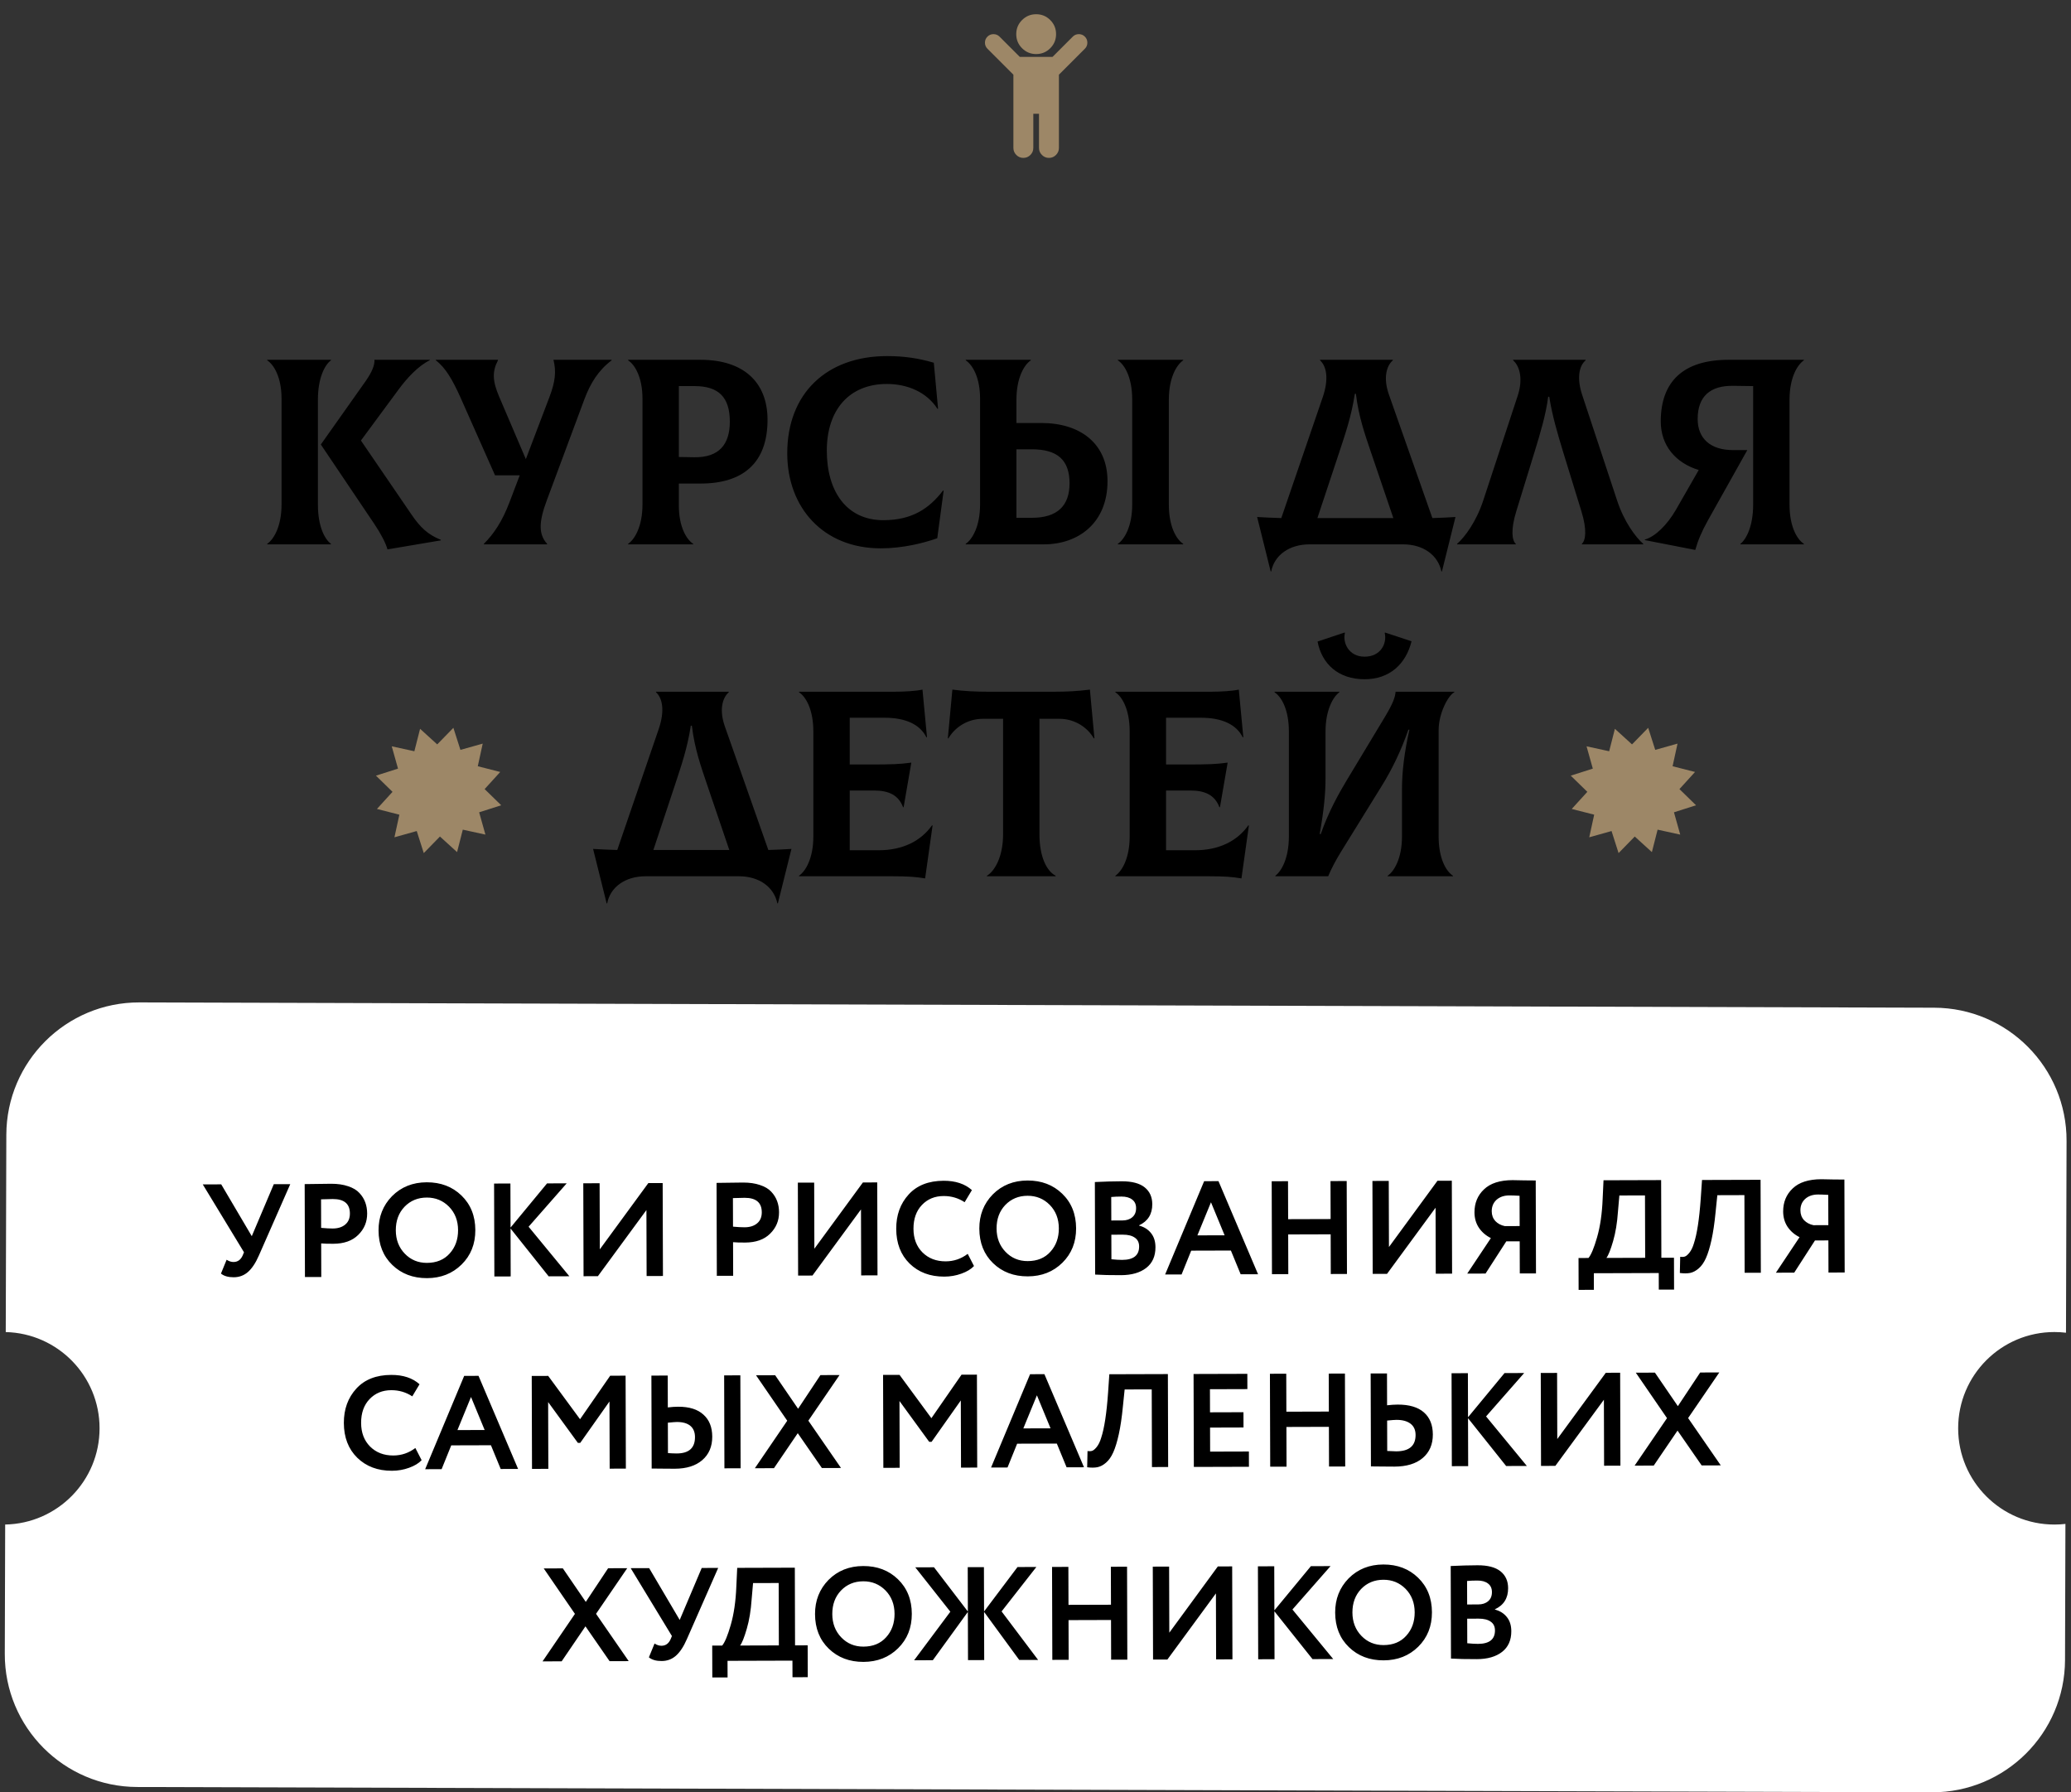 <?xml version="1.0" encoding="UTF-8"?> <svg xmlns="http://www.w3.org/2000/svg" width="312" height="270" viewBox="0 0 312 270" fill="none"><rect x="0" y="0" width="312" height="270" fill="#333333" stroke="none"/> <path d="M47.895 76.04C47.895 79.32 48.934 81.24 49.855 81.92V82H40.255V81.92C41.255 81.24 42.414 79.28 42.414 76V60.04C42.414 56.88 41.294 54.96 40.255 54.28V54.2H49.855V54.28C48.934 54.96 47.895 56.92 47.895 60.2V76.04ZM61.974 77.48C63.334 79.48 64.454 80.52 66.415 81.32V81.4L58.374 82.76C58.135 81.84 57.334 80.32 56.414 78.96L48.334 66.96L55.094 57.4C56.094 55.96 56.455 54.96 56.414 54.2H64.734V54.28C63.054 55.08 61.294 56.96 60.014 58.72L54.374 66.36L61.974 77.48ZM83.379 54.2H92.139V54.28C90.139 55.8 88.939 57.72 88.019 60.2L82.379 75.36C81.139 78.68 81.139 80.48 82.419 81.92V82H72.899V81.92C74.379 80.44 75.659 78.56 76.779 75.6L78.299 71.6H74.579L69.339 59.8C68.179 57.24 67.139 55.4 65.659 54.28V54.2H75.019V54.28C74.139 55.96 74.179 57.4 75.219 59.8L79.219 69.16L82.779 59.8C83.659 57.48 83.819 55.96 83.379 54.2ZM105.55 54.2C111.91 54.2 115.63 57.48 115.63 63.24C115.63 69.76 111.91 72.84 105.55 72.84H102.27V76.16C102.27 79.32 103.39 81.24 104.43 81.92V82H94.629V81.92C95.629 81.24 96.79 79.28 96.79 76V60.04C96.79 56.88 95.669 54.96 94.629 54.28V54.2H105.55ZM104.63 68.88C108.31 68.92 109.95 66.96 109.95 63.52C109.95 59.84 108.27 58.16 104.63 58.16H102.27V68.84L104.63 68.88ZM132.68 82.6C124.04 82.6 118.6 76.48 118.6 68.28C118.6 59.28 124.52 53.64 133.64 53.64C136.2 53.64 138.36 53.96 140.68 54.64L141.32 61.56L141.24 61.6C139.6 59.04 136.68 57.84 133.6 57.84C127.96 57.84 124.56 61.72 124.56 67.88C124.56 74 127.52 78.36 133.08 78.36C137.4 78.36 140 76.6 142.08 73.88L142.16 73.92L141.2 81.08C139.16 81.8 136.04 82.6 132.68 82.6ZM156.889 63.72C162.729 63.72 166.849 66.8 166.849 72.48C166.849 78.76 162.489 82 157.249 82H145.489V81.92C146.489 81.24 147.649 79.28 147.649 76V60.04C147.649 56.88 146.529 54.96 145.489 54.28V54.2H155.289V54.28C154.289 54.96 153.129 56.92 153.129 60.2V63.72H156.889ZM178.249 54.28C177.249 54.96 176.089 56.92 176.089 60.2V76C176.089 79.32 177.209 81.24 178.249 81.92V82H168.409V81.92C169.409 81.24 170.569 79.28 170.569 76V60.2C170.569 56.88 169.449 54.96 168.409 54.28V54.2H178.249V54.28ZM155.449 78C159.329 78 161.129 76.16 161.129 72.8C161.129 69.32 159.329 67.68 155.449 67.68H153.129V78H155.449ZM215.79 78.04C216.95 78 218.11 77.96 219.27 77.88L217.23 86.08H217.15C216.63 83.6 214.39 82 211.39 82H197.27C194.27 82 191.99 83.6 191.51 86.08H191.43L189.39 77.88C190.63 77.96 191.83 78 193.03 78.04L199.27 59.84C200.23 57.04 199.83 55.16 198.87 54.28V54.2H209.83V54.28C208.83 55.16 208.39 57 209.23 59.4L215.79 78.04ZM201.79 68.04L198.47 78.04H209.91L206.51 68.04C205.63 65.44 204.67 62.72 204.27 59.32H204.11C203.59 62.72 202.67 65.36 201.79 68.04ZM219.516 82V81.92C220.636 80.96 222.396 78.6 223.436 75.44L228.636 59.64C229.436 57.24 229.036 55.24 227.956 54.28V54.2H238.876V54.28C237.836 55.16 237.556 57.08 238.356 59.48L243.636 75.44C244.676 78.6 246.436 80.96 247.556 81.92V82H238.316V81.92C238.876 81.4 239.116 79.84 238.236 77L235.476 68.04C234.636 65.28 233.836 62.56 233.396 59.76H233.236C232.876 62.56 232.036 65.28 231.196 68.04L228.436 77C227.556 79.84 227.796 81.44 228.356 81.92V82H219.516ZM271.756 54.28C270.756 54.96 269.596 56.92 269.596 60.2V76C269.596 79.32 270.716 81.24 271.756 81.92V82H262.196V81.92C263.076 81.24 264.116 79.28 264.116 76V58.16L261.076 58.12C257.676 58.08 255.756 59.68 255.756 63.12C255.756 66.04 257.676 67.8 261.076 67.8H263.236L257.316 78.36C256.316 80.16 255.796 81.44 255.396 82.84L247.796 81.36V81.28C249.356 80.84 251.156 79.08 252.476 76.8L255.916 70.8C252.396 69.72 250.196 67.08 250.196 63.48C250.196 57.44 253.636 54.2 260.396 54.2H271.756V54.28ZM115.751 128.04C116.911 128 118.071 127.96 119.231 127.88L117.191 136.08H117.111C116.591 133.6 114.351 132 111.351 132H97.231C94.231 132 91.951 133.6 91.471 136.08H91.391L89.351 127.88C90.591 127.96 91.791 128 92.991 128.04L99.231 109.84C100.191 107.04 99.791 105.16 98.831 104.28V104.2H109.791V104.28C108.791 105.16 108.351 107 109.191 109.4L115.751 128.04ZM101.751 118.04L98.431 128.04H109.871L106.471 118.04C105.591 115.44 104.631 112.72 104.231 109.32H104.071C103.551 112.72 102.631 115.36 101.751 118.04ZM140.412 124.32L140.492 124.36L139.372 132.32C137.892 132.08 136.852 132 134.492 132H120.372V131.92C121.372 131.24 122.532 129.28 122.532 126V110.2C122.532 106.88 121.412 104.96 120.372 104.28V104.2H134.732C136.332 104.2 138.092 104.08 138.972 103.88L139.652 111.04L139.572 111.08C138.612 109.12 136.412 108.12 133.292 108.12H128.012V115.16H131.052C134.372 115.16 135.492 115.12 137.292 114.88L136.132 121.6H136.052C135.372 119.8 133.932 119.08 131.692 119.08H128.012V128.08H132.372C135.892 128.08 138.692 126.76 140.412 124.32ZM164.196 103.88L164.876 111.2L164.796 111.24C163.876 109.64 161.996 108.28 159.596 108.28H156.596V125.68C156.596 129.12 157.716 131.24 159.036 131.92V132H148.676V131.92C149.836 131.24 151.116 129.08 151.116 125.68V108.28H148.076C145.676 108.28 143.796 109.64 142.876 111.24L142.796 111.2L143.476 103.88C145.316 104.12 146.996 104.2 148.956 104.2H158.716C160.676 104.2 162.356 104.12 164.196 103.88ZM188.068 124.32L188.148 124.36L187.028 132.32C185.548 132.08 184.508 132 182.148 132H168.028V131.92C169.028 131.24 170.188 129.28 170.188 126V110.2C170.188 106.88 169.068 104.96 168.028 104.28V104.2H182.388C183.988 104.2 185.748 104.08 186.628 103.88L187.308 111.04L187.228 111.08C186.268 109.12 184.068 108.12 180.948 108.12H175.668V115.16H178.708C182.028 115.16 183.148 115.12 184.948 114.88L183.788 121.6H183.708C183.028 119.8 181.588 119.08 179.348 119.08H175.668V128.08H180.028C183.548 128.08 186.348 126.76 188.068 124.32ZM205.572 102.32C201.612 102.32 199.132 100 198.492 96.64L202.572 95.28L202.612 95.36C202.252 96.8 203.172 98.92 205.572 98.92C208.052 98.92 208.972 96.88 208.612 95.36L208.652 95.28L212.652 96.6C211.812 100 209.372 102.32 205.572 102.32ZM192.132 132V131.92C193.052 131.24 194.172 129.28 194.172 126V110.2C194.172 106.88 193.052 104.96 192.012 104.28V104.2H201.772V104.28C200.852 104.96 199.692 106.92 199.692 110.2V117.24C199.692 119.52 199.452 122.08 198.812 125.64H198.972C200.172 122.2 201.772 119.4 202.852 117.6L208.612 108.04C209.932 105.84 210.172 105 210.252 104.2H219.092V104.28C218.172 104.76 216.732 107.44 216.732 110V126C216.732 129.32 217.852 131.24 218.892 131.92V132H209.052V131.92C210.052 131.24 211.212 129.28 211.212 126V118.8C211.212 116.32 211.572 113.24 212.332 109.92H212.172C211.052 113.16 209.652 116 208.132 118.44L202.092 128.2C201.292 129.48 200.532 130.92 200.092 132H192.132Z" fill="black"></path> <path d="M163.438 7.339L159.528 11.25V22.285C159.528 22.696 159.38 23.049 159.086 23.343C158.791 23.638 158.438 23.785 158.028 23.785C157.617 23.785 157.264 23.638 156.97 23.343C156.675 23.049 156.528 22.696 156.528 22.285V17.143H155.67V22.285C155.67 22.696 155.523 23.049 155.229 23.343C154.934 23.638 154.581 23.785 154.17 23.785C153.76 23.785 153.407 23.638 153.112 23.343C152.818 23.049 152.67 22.696 152.67 22.285V11.25L148.76 7.339C148.51 7.089 148.385 6.785 148.385 6.428C148.385 6.071 148.51 5.768 148.76 5.518C149.01 5.268 149.313 5.143 149.67 5.143C150.028 5.143 150.331 5.268 150.581 5.518L153.635 8.571H158.563L161.617 5.518C161.867 5.268 162.17 5.143 162.528 5.143C162.885 5.143 163.188 5.268 163.438 5.518C163.688 5.768 163.813 6.071 163.813 6.428C163.813 6.785 163.688 7.089 163.438 7.339ZM159.099 5.143C159.099 5.973 158.807 6.681 158.222 7.265C157.637 7.85 156.929 8.143 156.099 8.143C155.269 8.143 154.561 7.85 153.976 7.265C153.391 6.681 153.099 5.973 153.099 5.143C153.099 4.312 153.391 3.605 153.976 3.02C154.561 2.435 155.269 2.143 156.099 2.143C156.929 2.143 157.637 2.435 158.222 3.02C158.807 3.605 159.099 4.312 159.099 5.143Z" fill="#9D8767"></path> <path d="M243.287 109.786L245.867 112.134L248.303 109.637L249.364 112.96L252.722 112.017L251.979 115.425L255.36 116.287L253.012 118.867L255.508 121.303L252.185 122.364L253.129 125.722L249.721 124.979L248.859 128.359L246.279 126.012L243.842 128.508L242.782 125.185L239.423 126.129L240.166 122.721L236.786 121.859L239.134 119.279L236.637 116.842L239.961 115.782L239.017 112.423L242.425 113.166L243.287 109.786Z" fill="#9D8767"></path> <path d="M63.287 109.786L65.867 112.134L68.303 109.637L69.364 112.96L72.722 112.017L71.979 115.425L75.36 116.287L73.012 118.867L75.508 121.303L72.185 122.364L73.129 125.722L69.721 124.979L68.859 128.359L66.279 126.012L63.842 128.508L62.782 125.185L59.423 126.129L60.166 122.721L56.786 121.859L59.134 119.279L56.637 116.842L59.961 115.782L59.017 112.423L62.425 113.166L63.287 109.786Z" fill="#9D8767"></path> <path fill-rule="evenodd" clip-rule="evenodd" d="M0.953 170.941C0.986 159.895 9.967 150.967 21.012 151L291.39 151.799C302.436 151.832 311.363 160.813 311.331 171.858L311.245 200.758C310.673 200.69 310.091 200.654 309.5 200.654C301.492 200.654 295 207.146 295 215.154C295 223.162 301.492 229.654 309.5 229.654C310.062 229.654 310.616 229.622 311.16 229.56L311.1 250.048C311.067 261.093 302.086 270.021 291.041 269.988L20.663 269.189C9.617 269.157 0.69 260.176 0.722 249.13L0.78 229.652C8.659 229.503 15 223.069 15 215.154C15 207.268 8.705 200.853 0.866 200.659L0.953 170.941Z" fill="white"></path> <path d="M41.248 178.385L43.728 178.378L38.999 189.132C38.51 190.253 37.959 191.081 37.347 191.616C36.748 192.138 36.036 192.4 35.209 192.403C34.383 192.405 33.742 192.22 33.288 191.848L34.141 189.766C34.489 189.992 34.836 190.104 35.182 190.103C35.809 190.101 36.268 189.773 36.559 189.119L36.758 188.638L30.548 178.417L33.328 178.408L37.931 186.215L41.248 178.385ZM48.386 187.304L48.401 192.364L45.941 192.371L45.9 178.371C46.487 178.369 47.12 178.361 47.8 178.346C48.493 178.33 49.187 178.321 49.88 178.319C50.867 178.316 51.72 178.441 52.441 178.692C53.175 178.93 53.743 179.268 54.144 179.707C54.545 180.132 54.84 180.605 55.028 181.124C55.216 181.63 55.311 182.19 55.313 182.803C55.317 184.07 54.867 185.145 53.963 186.027C53.072 186.91 51.82 187.354 50.207 187.358C49.393 187.361 48.787 187.343 48.386 187.304ZM50.127 180.619L48.367 180.664L48.38 184.964C49.087 185.028 49.667 185.06 50.12 185.059C50.907 185.056 51.533 184.861 51.998 184.473C52.477 184.085 52.715 183.524 52.713 182.791C52.709 181.338 51.847 180.614 50.127 180.619ZM57.029 185.338C57.023 183.298 57.698 181.583 59.054 180.192C60.437 178.801 62.181 178.103 64.288 178.097C66.394 178.091 68.136 178.752 69.514 180.081C70.904 181.424 71.603 183.162 71.609 185.295C71.615 187.388 70.927 189.117 69.544 190.481C68.162 191.845 66.424 192.531 64.331 192.537C62.224 192.543 60.482 191.881 59.105 190.552C57.727 189.223 57.035 187.485 57.029 185.338ZM59.629 185.331C59.633 186.744 60.084 187.916 60.98 188.847C61.876 189.777 62.99 190.241 64.324 190.237C65.764 190.232 66.902 189.762 67.74 188.827C68.59 187.891 69.013 186.716 69.009 185.303C69.005 183.876 68.548 182.698 67.639 181.767C66.729 180.85 65.615 180.393 64.295 180.397C62.948 180.401 61.829 180.864 60.939 181.787C60.061 182.709 59.625 183.891 59.629 185.331ZM76.936 192.279L74.477 192.287L74.435 178.287L76.895 178.279L76.915 184.919L82.415 178.263L85.375 178.254L79.634 184.791L85.776 192.253L82.656 192.263L76.915 185.059L76.936 192.279ZM97.385 182.279L90.074 192.241L87.914 192.247L87.873 178.247L90.333 178.24L90.362 188.2L97.672 178.218L99.832 178.212L99.874 192.212L97.414 192.219L97.385 182.279ZM110.437 187.12L110.452 192.18L107.992 192.188L107.951 178.188C108.537 178.186 109.171 178.177 109.851 178.162C110.544 178.147 111.237 178.138 111.93 178.136C112.917 178.133 113.771 178.257 114.492 178.508C115.226 178.746 115.793 179.085 116.195 179.523C116.596 179.949 116.891 180.421 117.079 180.941C117.267 181.447 117.362 182.007 117.364 182.62C117.367 183.887 116.917 184.961 116.013 185.844C115.123 186.727 113.871 187.17 112.257 187.175C111.444 187.177 110.837 187.159 110.437 187.12ZM112.177 180.435L110.417 180.48L110.43 184.78C111.137 184.845 111.717 184.877 112.17 184.875C112.957 184.873 113.583 184.678 114.049 184.29C114.528 183.902 114.766 183.341 114.764 182.608C114.759 181.154 113.897 180.43 112.177 180.435ZM129.709 182.183L122.398 192.145L120.238 192.151L120.197 178.151L122.657 178.144L122.686 188.104L129.997 178.123L132.157 178.116L132.198 192.116L129.738 192.123L129.709 182.183ZM145.788 188.876L146.734 190.713C146.295 191.181 145.663 191.563 144.837 191.859C144.025 192.154 143.165 192.304 142.258 192.306C140.125 192.313 138.383 191.658 137.033 190.342C135.695 189.026 135.024 187.281 135.017 185.108C135.011 183.028 135.639 181.299 136.902 179.922C138.151 178.558 139.902 177.873 142.156 177.867C143.942 177.861 145.364 178.33 146.42 179.274L145.325 181.097C144.377 180.473 143.323 180.163 142.163 180.167C140.829 180.171 139.737 180.62 138.887 181.516C138.036 182.412 137.613 183.607 137.617 185.1C137.621 186.567 138.072 187.752 138.968 188.656C139.877 189.56 141.045 190.01 142.472 190.006C143.698 190.002 144.804 189.625 145.788 188.876ZM147.537 185.071C147.531 183.031 148.205 181.315 149.561 179.925C150.944 178.534 152.689 177.835 154.795 177.829C156.902 177.823 158.644 178.485 160.021 179.814C161.412 181.156 162.11 182.894 162.117 185.028C162.123 187.121 161.434 188.85 160.052 190.214C158.669 191.578 156.931 192.263 154.838 192.269C152.731 192.275 150.989 191.614 149.612 190.285C148.235 188.955 147.543 187.217 147.537 185.071ZM150.137 185.063C150.141 186.476 150.591 187.648 151.487 188.579C152.383 189.51 153.498 189.973 154.831 189.969C156.271 189.965 157.41 189.495 158.247 188.559C159.098 187.623 159.521 186.449 159.517 185.035C159.512 183.609 159.056 182.43 158.146 181.499C157.237 180.582 156.122 180.125 154.802 180.129C153.455 180.133 152.337 180.596 151.446 181.519C150.569 182.442 150.132 183.623 150.137 185.063ZM164.984 191.999L164.943 178.059C166.382 177.988 167.729 177.951 168.982 177.947C170.529 177.943 171.683 178.246 172.445 178.857C173.207 179.468 173.589 180.314 173.593 181.394C173.597 182.9 172.933 183.962 171.602 184.58L171.602 184.62C172.363 184.817 172.964 185.196 173.405 185.754C173.847 186.3 174.069 187.006 174.072 187.872C174.076 189.232 173.612 190.274 172.681 190.996C171.75 191.719 170.484 192.083 168.884 192.088C167.284 192.092 165.984 192.063 164.984 191.999ZM169.166 185.987L167.426 185.992L167.437 189.692C168.064 189.757 168.604 189.788 169.057 189.787C170.764 189.782 171.615 189.106 171.611 187.76C171.61 187.173 171.395 186.734 170.967 186.441C170.54 186.136 169.939 185.984 169.166 185.987ZM168.949 180.247C168.362 180.249 167.849 180.271 167.409 180.312L167.42 183.852L169.08 183.847C169.706 183.845 170.206 183.684 170.578 183.363C170.964 183.041 171.156 182.581 171.154 181.981C171.153 181.421 170.958 180.995 170.571 180.703C170.183 180.397 169.642 180.245 168.949 180.247ZM178.008 191.981L175.528 191.988L181.406 177.931L183.566 177.924L189.528 191.947L186.908 191.954L185.437 188.379L179.457 188.396L178.008 191.981ZM184.49 186.081L182.436 181.108L180.39 186.094L184.49 186.081ZM202.924 191.907L200.484 191.914L200.467 185.934L194.067 185.953L194.084 191.933L191.624 191.94L191.583 177.94L194.043 177.933L194.06 183.653L200.46 183.634L200.443 177.914L202.883 177.907L202.924 191.907ZM216.271 181.928L208.96 191.889L206.8 191.896L206.759 177.896L209.219 177.888L209.248 187.848L216.559 177.867L218.719 177.86L218.76 191.86L216.3 191.867L216.271 181.928ZM231.4 191.823L228.96 191.83L228.946 186.99L226.926 186.996L223.8 191.845L221.04 191.853L224.604 186.503C223.856 186.132 223.255 185.614 222.8 184.948C222.358 184.283 222.135 183.51 222.133 182.63C222.129 181.23 222.605 180.075 223.562 179.166C224.52 178.243 225.958 177.779 227.878 177.773C227.905 177.773 228.492 177.785 229.638 177.808C230.225 177.82 230.799 177.825 231.359 177.823L231.4 191.823ZM226.699 184.697L228.939 184.69L228.925 180.13C228.245 180.092 227.732 180.074 227.385 180.075C226.585 180.077 225.939 180.299 225.447 180.74C224.968 181.182 224.73 181.756 224.732 182.462C224.734 183.049 224.915 183.542 225.277 183.941C225.651 184.326 226.125 184.578 226.699 184.697ZM240.122 194.297L237.822 194.304L237.808 189.504L239.308 189.499C239.707 189.032 240.137 187.997 240.599 186.396C241.074 184.754 241.355 182.82 241.442 180.593L241.573 177.793L250.253 177.767L250.288 189.467L252.188 189.461L252.202 194.261L249.902 194.268L249.895 191.768L240.115 191.797L240.122 194.297ZM243.96 180.086L243.747 182.526C243.632 184.207 243.39 185.681 243.021 186.948C242.638 188.27 242.3 189.117 242.008 189.491L247.848 189.474L247.82 180.074L243.96 180.086ZM265.273 191.723L262.833 191.73L262.799 180.03L258.719 180.042L258.447 182.683C258.291 184.283 258.089 185.651 257.839 186.785C257.589 187.919 257.311 188.826 257.007 189.507C256.702 190.188 256.337 190.709 255.911 191.07C255.499 191.432 255.066 191.66 254.613 191.754C254.174 191.836 253.66 191.837 253.073 191.759L253.126 189.319C253.42 189.358 253.66 189.344 253.846 189.276C254.033 189.209 254.252 189.022 254.504 188.715C254.783 188.367 255.009 187.906 255.18 187.333C255.656 185.904 256.003 183.643 256.22 180.549L256.412 177.749L265.232 177.723L265.273 191.723ZM277.904 191.685L275.464 191.693L275.449 186.853L273.429 186.859L270.304 191.708L267.544 191.716L271.108 186.365C270.36 185.994 269.759 185.476 269.303 184.811C268.861 184.145 268.639 183.373 268.636 182.493C268.632 181.093 269.109 179.938 270.066 179.028C271.023 178.106 272.462 177.641 274.382 177.636C274.409 177.636 274.995 177.647 276.142 177.671C276.729 177.682 277.302 177.687 277.862 177.685L277.904 191.685ZM273.203 184.559L275.443 184.553L275.429 179.993C274.749 179.955 274.236 179.936 273.889 179.937C273.089 179.94 272.443 180.161 271.951 180.603C271.472 181.044 271.234 181.618 271.236 182.325C271.238 182.912 271.419 183.404 271.78 183.803C272.155 184.189 272.629 184.441 273.203 184.559ZM62.574 218.122L63.519 219.959C63.08 220.427 62.448 220.809 61.622 221.105C60.81 221.401 59.95 221.55 59.044 221.552C56.91 221.559 55.169 220.904 53.818 219.588C52.481 218.272 51.809 216.527 51.802 214.354C51.796 212.274 52.425 210.545 53.687 209.168C54.936 207.805 56.688 207.119 58.941 207.113C60.728 207.107 62.149 207.577 63.205 208.52L62.111 210.343C61.162 209.719 60.108 209.409 58.948 209.413C57.614 209.417 56.523 209.867 55.672 210.762C54.821 211.658 54.398 212.853 54.402 214.346C54.407 215.813 54.857 216.998 55.753 217.902C56.662 218.806 57.83 219.256 59.257 219.252C60.484 219.248 61.589 218.872 62.574 218.122ZM66.531 221.31L64.051 221.318L69.93 207.26L72.09 207.254L78.051 221.276L75.431 221.284L73.961 217.708L67.981 217.726L66.531 221.31ZM73.014 215.411L70.959 210.437L68.914 215.423L73.014 215.411ZM82.608 221.263L80.148 221.27L80.107 207.27L82.587 207.263L87.386 213.789L91.927 207.235L94.247 207.228L94.288 221.228L91.848 221.235L91.818 211.116L87.417 217.349L87.057 217.35L82.578 211.203L82.608 221.263ZM111.575 221.177L109.135 221.184L109.094 207.184L111.534 207.177L111.575 221.177ZM101.975 214.206C101.761 214.206 101.308 214.241 100.615 214.31L100.629 218.89C100.735 218.889 100.949 218.902 101.269 218.928C101.589 218.94 101.815 218.946 101.949 218.946C103.789 218.94 104.706 218.117 104.701 216.477C104.699 215.731 104.464 215.165 103.996 214.78C103.529 214.394 102.855 214.203 101.975 214.206ZM98.134 207.217L100.594 207.21L100.608 212.01C101.181 211.941 101.701 211.906 102.168 211.905C103.835 211.9 105.102 212.296 105.971 213.094C106.854 213.878 107.297 214.983 107.301 216.41C107.306 217.903 106.802 219.085 105.792 219.954C104.794 220.811 103.416 221.241 101.656 221.246C100.909 221.249 100.262 221.244 99.716 221.232C99.182 221.22 98.669 221.215 98.175 221.217L98.134 207.217ZM123.599 207.142L126.479 207.133L121.779 214.007L126.7 221.132L123.82 221.141L120.185 215.892L116.6 221.162L113.721 221.171L118.599 214.016L113.899 207.17L116.779 207.162L120.234 212.212L123.599 207.142ZM135.538 221.106L133.078 221.114L133.036 207.114L135.516 207.106L140.316 213.632L144.856 207.079L147.176 207.072L147.218 221.072L144.778 221.079L144.748 210.959L140.346 217.192L139.986 217.193L135.508 211.046L135.538 221.106ZM151.785 221.058L149.305 221.066L155.183 207.008L157.343 207.002L163.305 221.024L160.685 221.032L159.214 217.456L153.234 217.474L151.785 221.058ZM158.267 215.159L156.213 210.185L154.167 215.171L158.267 215.159ZM175.984 220.987L173.544 220.994L173.51 209.294L169.43 209.306L169.158 211.947C169.002 213.547 168.8 214.915 168.55 216.049C168.3 217.183 168.023 218.09 167.718 218.771C167.413 219.452 167.048 219.973 166.622 220.334C166.21 220.696 165.778 220.924 165.325 221.018C164.885 221.1 164.371 221.101 163.785 221.023L163.837 218.583C164.131 218.622 164.371 218.608 164.557 218.541C164.744 218.473 164.963 218.286 165.216 217.979C165.494 217.631 165.72 217.17 165.891 216.597C166.367 215.169 166.714 212.907 166.931 209.813L167.123 207.013L175.943 206.987L175.984 220.987ZM188.155 220.951L179.855 220.975L179.813 206.975L187.913 206.951L187.92 209.251L182.28 209.268L182.29 212.748L187.33 212.733L187.337 215.033L182.297 215.048L182.308 218.668L188.148 218.651L188.155 220.951ZM202.659 220.908L200.219 220.915L200.201 214.935L193.801 214.954L193.819 220.934L191.359 220.941L191.317 206.941L193.777 206.934L193.794 212.654L200.194 212.635L200.177 206.915L202.617 206.908L202.659 220.908ZM210.374 213.885C210.134 213.886 209.667 213.921 208.974 213.989L208.987 218.569C209.868 218.607 210.321 218.625 210.348 218.625C212.294 218.619 213.265 217.797 213.26 216.157C213.258 215.41 213.003 214.844 212.495 214.459C211.988 214.074 211.28 213.882 210.374 213.885ZM206.493 206.897L208.953 206.889L208.967 211.689C209.54 211.621 210.073 211.586 210.567 211.584C212.3 211.579 213.615 211.969 214.51 212.753C215.406 213.537 215.856 214.649 215.86 216.089C215.865 217.582 215.355 218.764 214.331 219.633C213.32 220.49 211.901 220.921 210.074 220.926C209.301 220.928 208.641 220.924 208.094 220.912C207.548 220.9 207.028 220.895 206.534 220.896L206.493 206.897ZM221.182 220.853L218.722 220.86L218.68 206.86L221.14 206.853L221.16 213.493L226.66 206.837L229.62 206.828L223.88 213.365L230.022 220.827L226.902 220.836L221.16 213.633L221.182 220.853ZM241.63 210.853L234.319 220.814L232.159 220.821L232.118 206.821L234.578 206.813L234.607 216.773L241.918 206.792L244.078 206.785L244.119 220.785L241.659 220.793L241.63 210.853ZM256.138 206.75L259.018 206.741L254.318 213.615L259.239 220.741L256.359 220.749L252.723 215.5L249.139 220.771L246.259 220.779L251.138 213.625L246.438 206.778L249.318 206.77L252.773 211.82L256.138 206.75ZM91.615 236.236L94.495 236.228L89.795 243.102L94.716 250.227L91.836 250.236L88.201 244.986L84.616 250.257L81.736 250.266L86.615 243.111L81.915 236.265L84.795 236.256L88.25 241.306L91.615 236.236ZM105.716 236.195L108.196 236.187L103.468 246.941C102.978 248.063 102.427 248.891 101.815 249.426C101.216 249.948 100.504 250.21 99.677 250.212C98.851 250.215 98.21 250.03 97.756 249.658L98.609 247.576C98.957 247.801 99.304 247.914 99.65 247.913C100.277 247.911 100.736 247.583 101.028 246.928L101.226 246.448L95.016 236.226L97.796 236.218L102.399 244.024L105.716 236.195ZM109.611 252.683L107.311 252.69L107.296 247.89L108.796 247.886C109.195 247.418 109.625 246.383 110.087 244.782C110.562 243.14 110.843 241.206 110.93 238.979L111.062 236.179L119.742 236.153L119.776 247.853L121.676 247.847L121.691 252.647L119.391 252.654L119.383 250.154L109.603 250.183L109.611 252.683ZM113.449 238.472L113.236 240.912C113.121 242.593 112.879 244.067 112.509 245.335C112.126 246.656 111.789 247.503 111.496 247.878L117.336 247.86L117.309 238.46L113.449 238.472ZM122.786 243.144C122.78 241.104 123.455 239.389 124.811 237.998C126.194 236.607 127.938 235.909 130.045 235.903C132.152 235.896 133.894 236.558 135.271 237.887C136.661 239.23 137.36 240.968 137.366 243.101C137.372 245.194 136.684 246.923 135.302 248.287C133.919 249.651 132.181 250.336 130.088 250.343C127.981 250.349 126.239 249.687 124.862 248.358C123.484 247.029 122.793 245.291 122.786 243.144ZM125.386 243.136C125.39 244.55 125.841 245.722 126.737 246.652C127.633 247.583 128.747 248.047 130.081 248.043C131.521 248.038 132.659 247.568 133.497 246.632C134.347 245.697 134.77 244.522 134.766 243.109C134.762 241.682 134.305 240.503 133.396 239.573C132.486 238.655 131.372 238.199 130.052 238.203C128.705 238.207 127.586 238.67 126.696 239.593C125.819 240.515 125.382 241.696 125.386 243.136ZM137.712 250.1L143.171 242.784L137.891 236.099L140.711 236.091L145.811 242.756L145.791 236.076L148.231 236.069L148.251 242.749L153.291 236.054L156.131 236.046L150.891 242.741L156.392 250.045L153.552 250.053L148.251 242.809L148.272 250.069L145.832 250.076L145.811 242.816L140.532 250.092L137.712 250.1ZM169.834 250.005L167.394 250.012L167.377 244.032L160.977 244.051L160.994 250.031L158.534 250.038L158.493 236.039L160.953 236.031L160.97 241.751L167.37 241.732L167.353 236.012L169.793 236.005L169.834 250.005ZM183.181 240.026L175.87 249.987L173.71 249.994L173.669 235.994L176.129 235.986L176.158 245.946L183.469 235.965L185.629 235.958L185.67 249.958L183.21 249.966L183.181 240.026ZM192.01 249.94L189.55 249.947L189.508 235.947L191.968 235.94L191.988 242.58L197.488 235.923L200.448 235.915L194.708 242.452L200.85 249.913L197.73 249.923L191.988 242.72L192.01 249.94ZM201.145 242.912C201.139 240.872 201.814 239.157 203.17 237.766C204.553 236.376 206.297 235.677 208.404 235.671C210.511 235.665 212.253 236.326 213.63 237.656C215.02 238.998 215.719 240.736 215.725 242.869C215.731 244.963 215.043 246.691 213.661 248.056C212.278 249.42 210.54 250.105 208.447 250.111C206.34 250.117 204.598 249.456 203.221 248.126C201.843 246.797 201.152 245.059 201.145 242.912ZM203.745 242.905C203.749 244.318 204.2 245.49 205.096 246.421C205.992 247.352 207.107 247.815 208.44 247.811C209.88 247.807 211.018 247.337 211.856 246.401C212.706 245.465 213.129 244.29 213.125 242.877C213.121 241.45 212.664 240.272 211.755 239.341C210.845 238.424 209.731 237.967 208.411 237.971C207.064 237.975 205.945 238.438 205.055 239.361C204.178 240.284 203.741 241.465 203.745 242.905ZM218.593 249.841L218.551 235.901C219.991 235.83 221.338 235.793 222.591 235.789C224.138 235.784 225.292 236.088 226.054 236.699C226.816 237.31 227.198 238.155 227.201 239.235C227.206 240.742 226.542 241.804 225.211 242.421L225.211 242.461C225.971 242.659 226.573 243.037 227.014 243.596C227.456 244.141 227.678 244.847 227.68 245.714C227.684 247.074 227.221 248.115 226.29 248.838C225.358 249.561 224.093 249.925 222.493 249.929C220.893 249.934 219.593 249.905 218.593 249.841ZM222.775 243.829L221.035 243.834L221.046 247.534C221.673 247.598 222.213 247.63 222.666 247.629C224.373 247.624 225.224 246.948 225.22 245.601C225.218 245.015 225.004 244.575 224.576 244.283C224.149 243.978 223.548 243.826 222.775 243.829ZM222.558 238.089C221.971 238.091 221.458 238.112 221.018 238.154L221.029 241.694L222.689 241.689C223.315 241.687 223.815 241.525 224.187 241.204C224.573 240.883 224.765 240.423 224.763 239.823C224.761 239.263 224.567 238.837 224.179 238.544C223.792 238.239 223.251 238.087 222.558 238.089Z" fill="black"></path> </svg> 